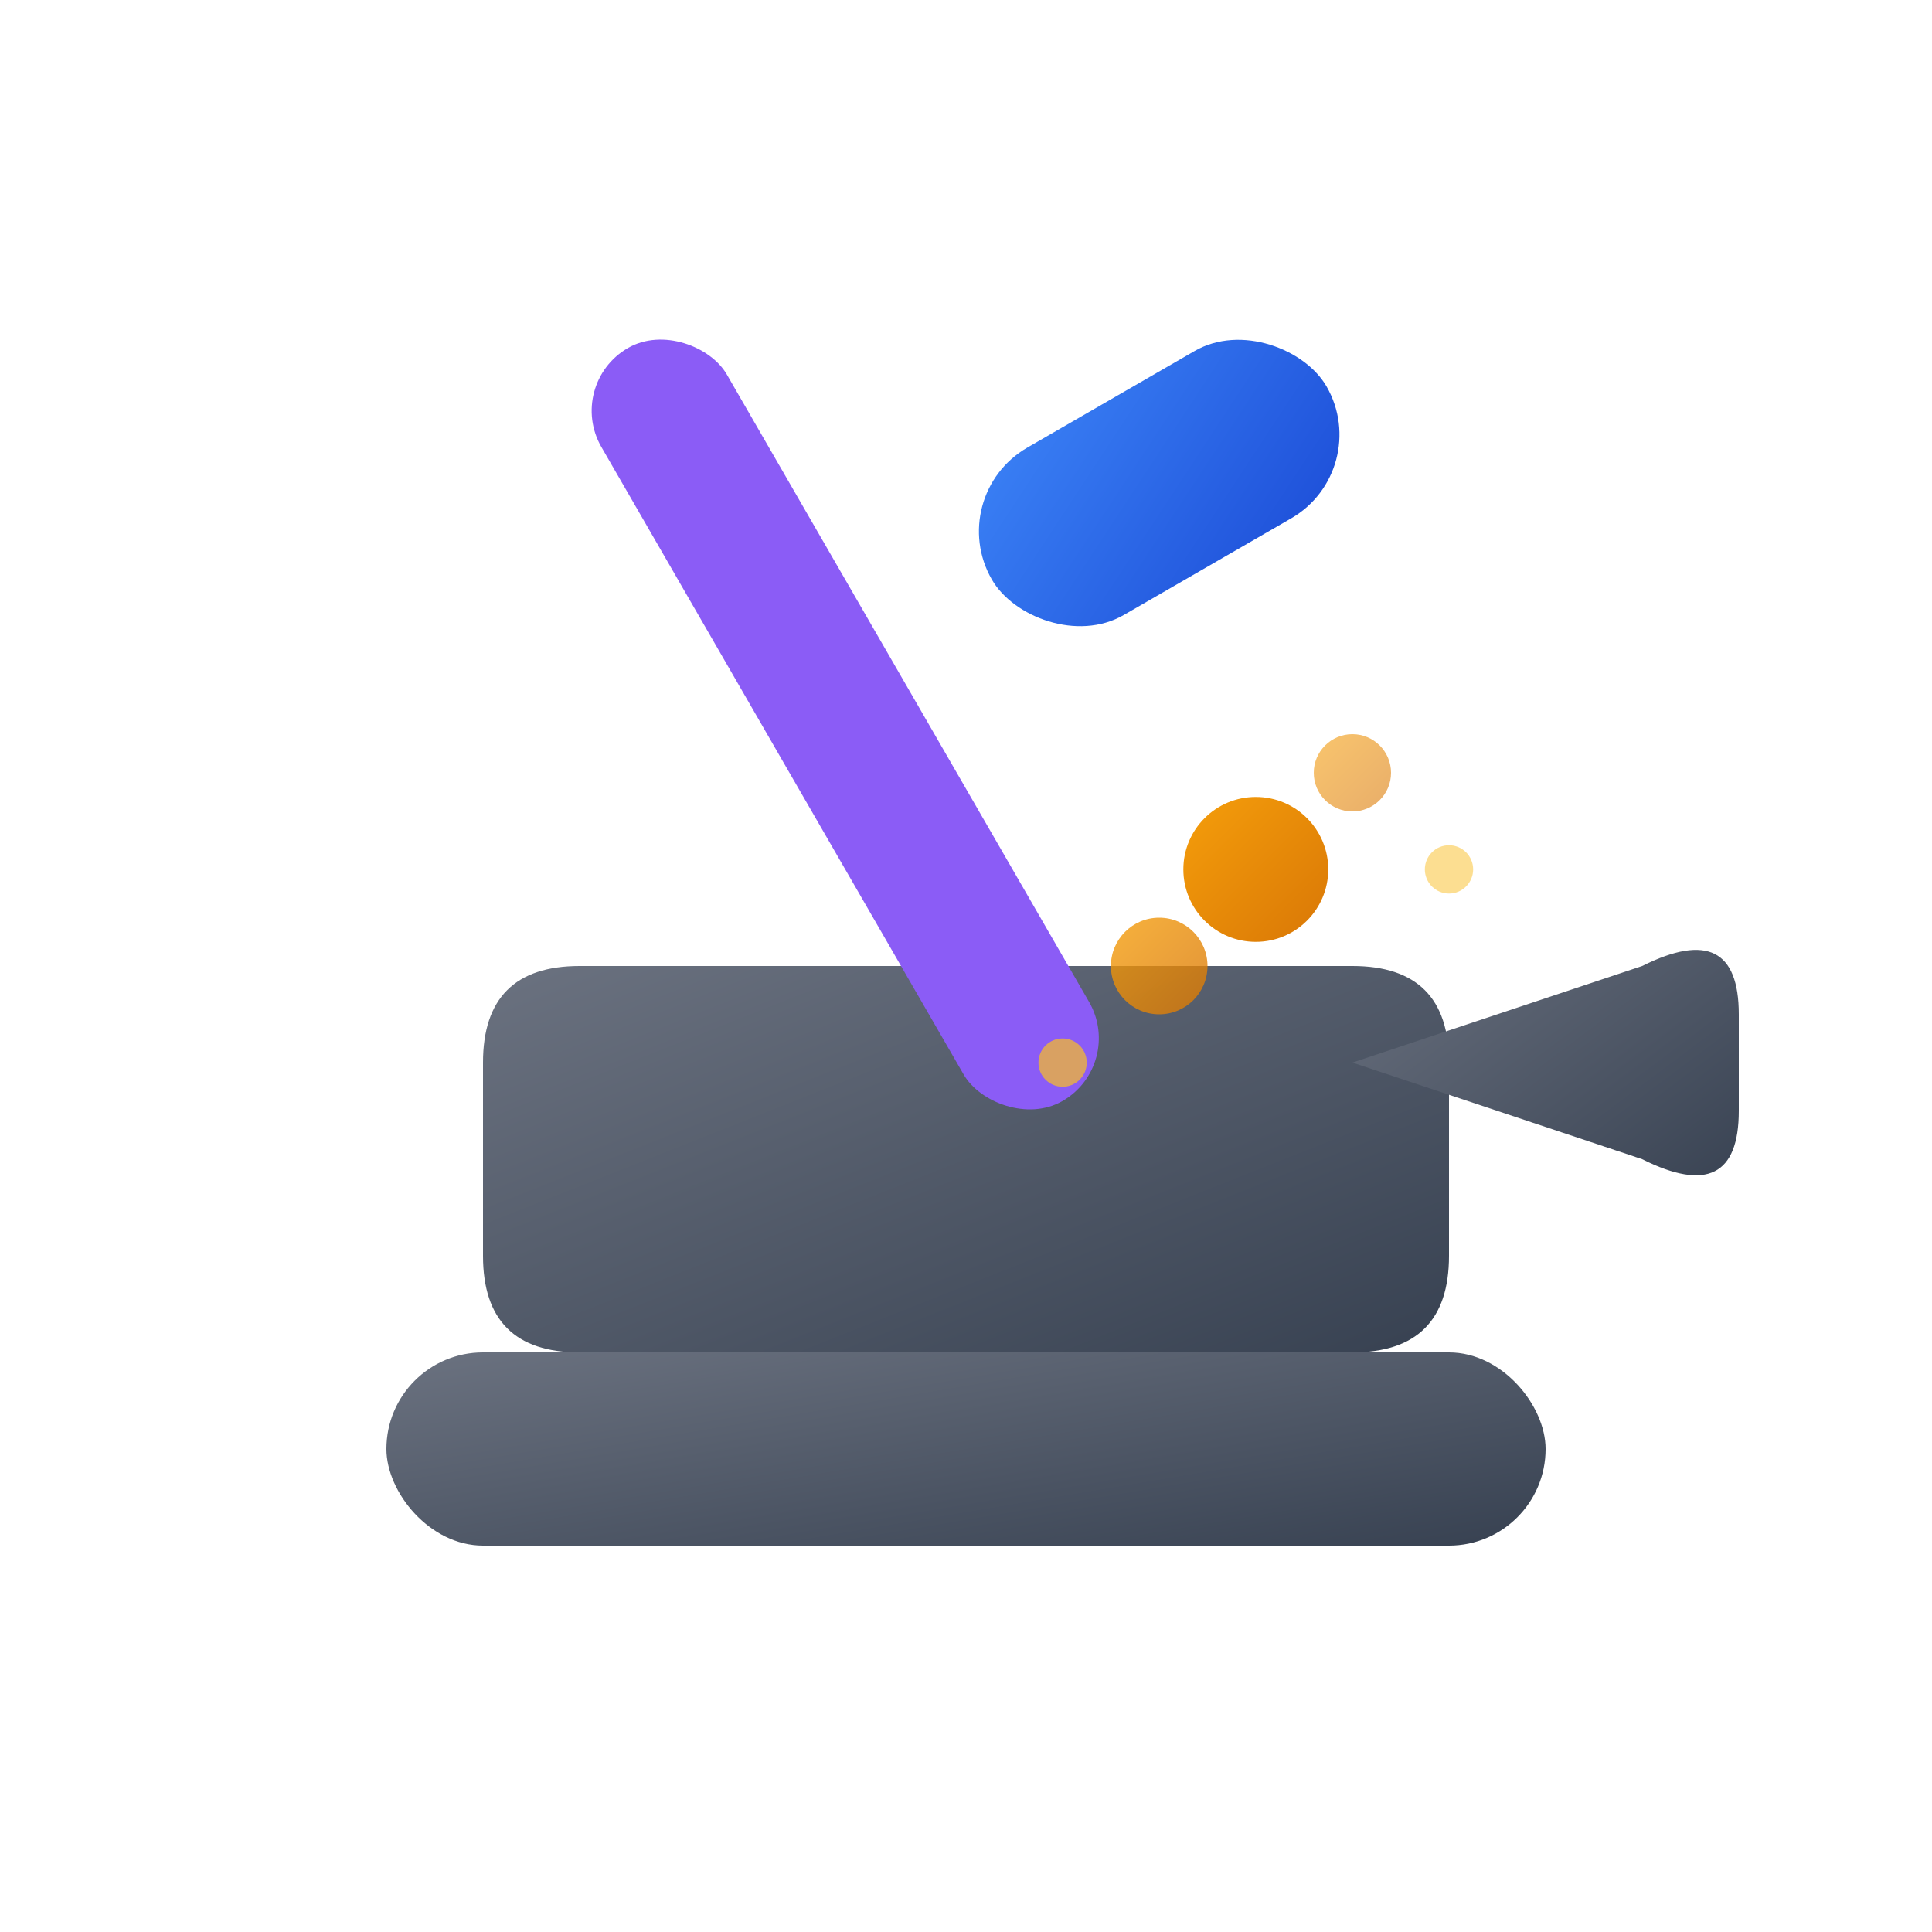 <svg width="40" height="40" viewBox="0 0 40 40" fill="none" xmlns="http://www.w3.org/2000/svg">
  <defs>
    <linearGradient id="hammerGradient" x1="0%" y1="0%" x2="100%" y2="100%">
      <stop offset="0%" style="stop-color:#3b82f6;stop-opacity:1" />
      <stop offset="100%" style="stop-color:#1d4ed8;stop-opacity:1" />
    </linearGradient>
    <linearGradient id="anvilGradient" x1="0%" y1="0%" x2="100%" y2="100%">
      <stop offset="0%" style="stop-color:#6b7280;stop-opacity:1" />
      <stop offset="100%" style="stop-color:#374151;stop-opacity:1" />
    </linearGradient>
    <linearGradient id="sparkGradient" x1="0%" y1="0%" x2="100%" y2="100%">
      <stop offset="0%" style="stop-color:#f59e0b;stop-opacity:1" />
      <stop offset="100%" style="stop-color:#d97706;stop-opacity:1" />
    </linearGradient>
  </defs>
  
  <!-- Anvil Base -->
  <rect x="8" y="28" width="24" height="4" rx="2" fill="url(#anvilGradient)"/>
  
  <!-- Anvil Body -->
  <path d="M12 20 L28 20 Q30 20 30 22 L30 26 Q30 28 28 28 L12 28 Q10 28 10 26 L10 22 Q10 20 12 20 Z" fill="url(#anvilGradient)"/>
  
  <!-- Anvil Horn -->
  <path d="M28 22 L34 20 Q36 19 36 21 L36 23 Q36 25 34 24 L28 22 Z" fill="url(#anvilGradient)"/>
  
  <!-- Hammer Handle -->
  <rect x="16" y="6" width="3" height="18" rx="1.5" fill="#8b5cf6" transform="rotate(-30 17.5 15)"/>
  
  <!-- Hammer Head -->
  <rect x="20" y="8" width="8" height="4" rx="2" fill="url(#hammerGradient)" transform="rotate(-30 24 10)"/>
  
  <!-- Spark Effects -->
  <circle cx="26" cy="18" r="1.5" fill="url(#sparkGradient)"/>
  <circle cx="24" cy="20" r="1" fill="url(#sparkGradient)" opacity="0.8"/>
  <circle cx="28" cy="16" r="0.8" fill="url(#sparkGradient)" opacity="0.6"/>
  
  <!-- Additional small sparks -->
  <circle cx="22" cy="22" r="0.5" fill="#fbbf24" opacity="0.7"/>
  <circle cx="30" cy="18" r="0.5" fill="#fbbf24" opacity="0.5"/>
</svg> 